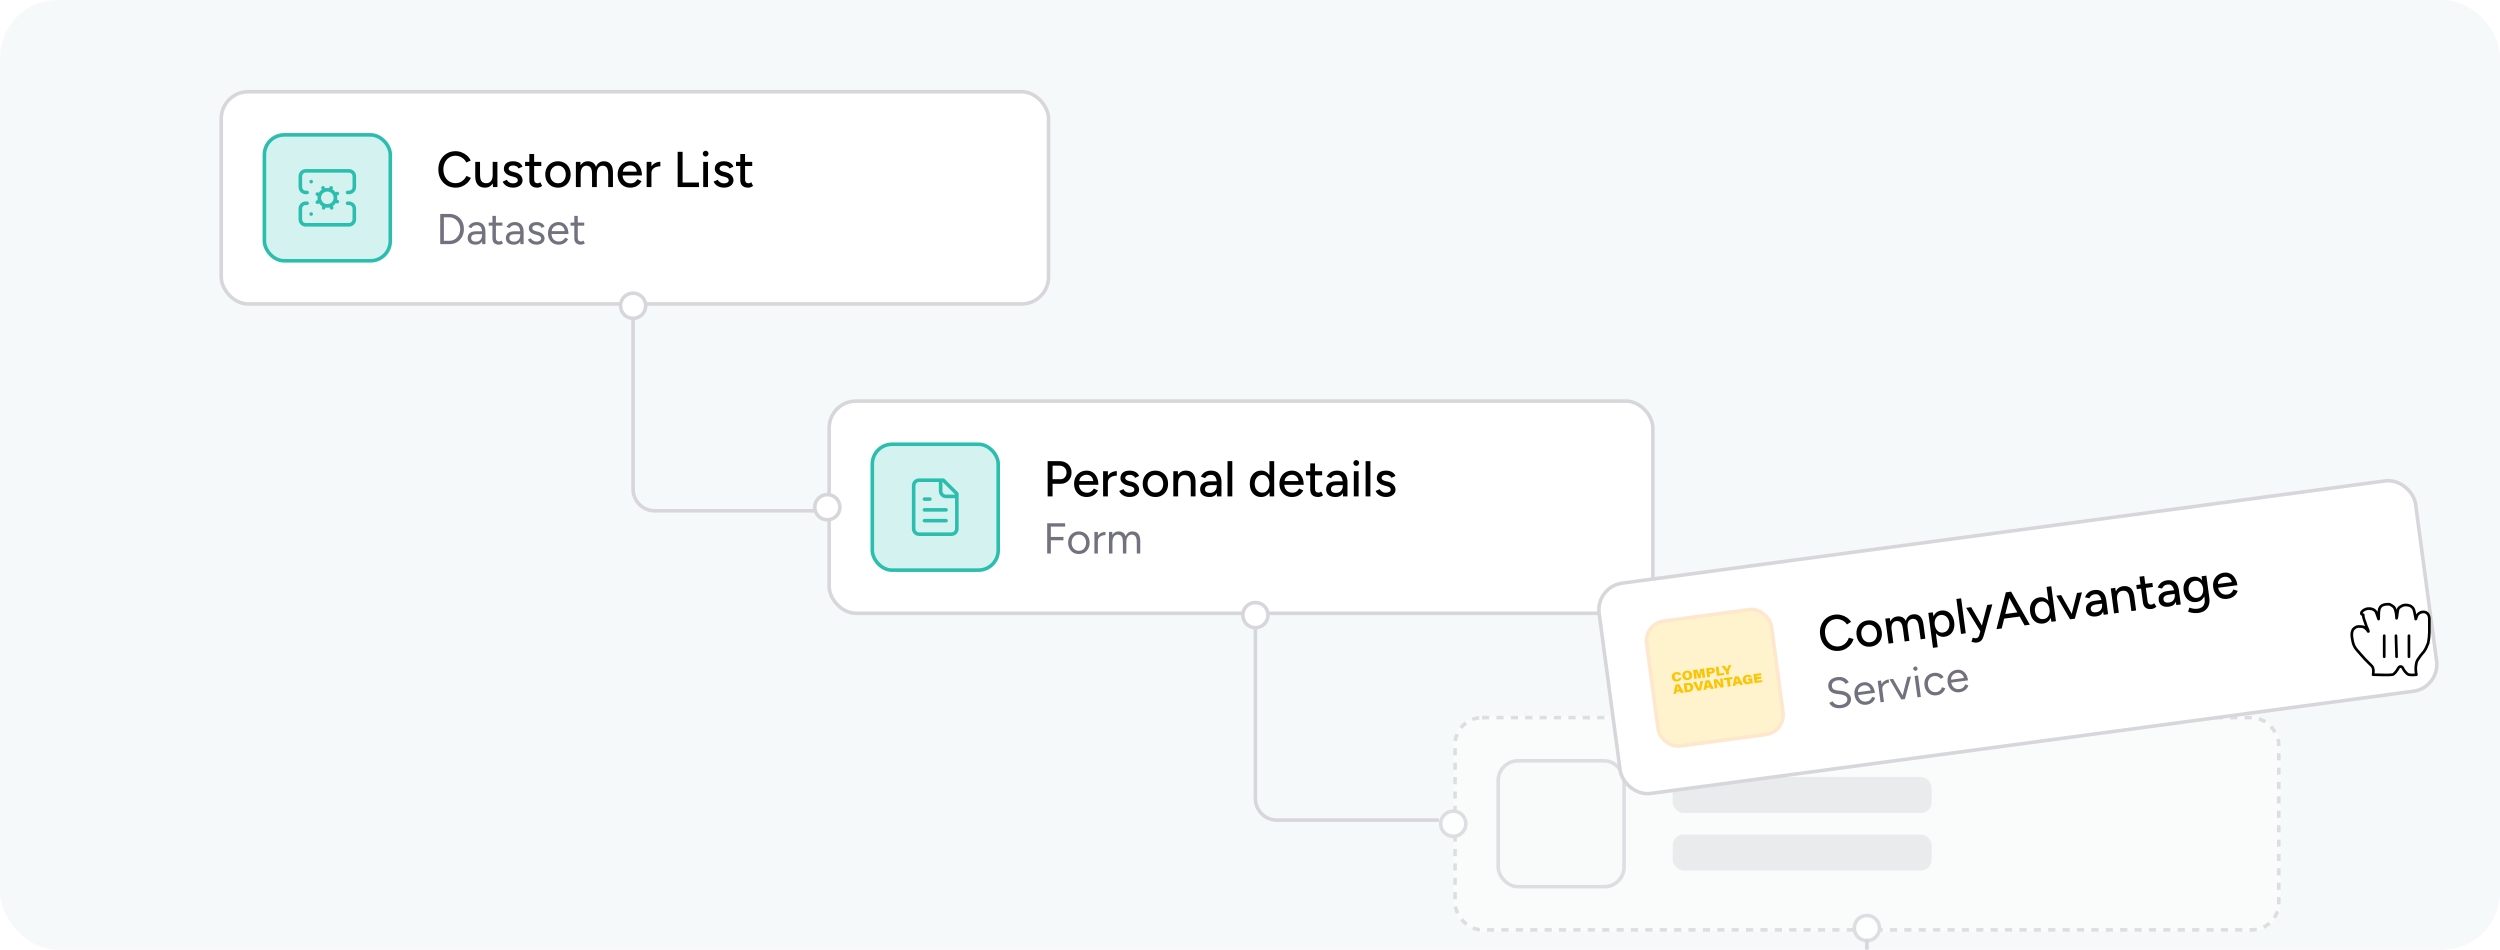 <svg width="695" height="264" viewBox="0 0 695 264" fill="none" xmlns="http://www.w3.org/2000/svg">
<g clip-path="url(#clip0_6588_2823)">
<rect width="695" height="264" rx="16" fill="#F6F9F9"/>
<rect x="61.5" y="25.5" width="229.996" height="59" rx="7.5" fill="white" stroke="#D7D7DB"/>
<path d="M126.678 52.168C125.744 52.168 124.914 51.953 124.186 51.524C123.458 51.085 122.888 50.488 122.478 49.732C122.067 48.967 121.862 48.089 121.862 47.1C121.862 46.111 122.067 45.238 122.478 44.482C122.888 43.717 123.453 43.119 124.172 42.69C124.89 42.251 125.716 42.032 126.65 42.032C127.256 42.032 127.835 42.144 128.386 42.368C128.936 42.583 129.426 42.886 129.856 43.278C130.294 43.661 130.63 44.109 130.864 44.622L129.632 45.182C129.454 44.799 129.212 44.468 128.904 44.188C128.596 43.908 128.246 43.689 127.854 43.53C127.471 43.371 127.07 43.292 126.65 43.292C125.996 43.292 125.413 43.455 124.9 43.782C124.386 44.109 123.985 44.557 123.696 45.126C123.406 45.695 123.262 46.353 123.262 47.1C123.262 47.847 123.406 48.509 123.696 49.088C123.994 49.667 124.4 50.119 124.914 50.446C125.436 50.763 126.029 50.922 126.692 50.922C127.121 50.922 127.527 50.838 127.91 50.67C128.292 50.493 128.633 50.255 128.932 49.956C129.24 49.648 129.487 49.298 129.674 48.906L130.906 49.452C130.672 49.984 130.341 50.455 129.912 50.866C129.482 51.277 128.988 51.599 128.428 51.832C127.877 52.056 127.294 52.168 126.678 52.168ZM137.047 52L136.963 50.712V45H138.279V52H137.047ZM132.119 48.584V45H133.449V48.584H132.119ZM133.449 48.584C133.449 49.209 133.519 49.69 133.659 50.026C133.809 50.362 134.014 50.595 134.275 50.726C134.537 50.857 134.831 50.927 135.157 50.936C135.727 50.936 136.17 50.735 136.487 50.334C136.805 49.933 136.963 49.368 136.963 48.64H137.537C137.537 49.377 137.425 50.012 137.201 50.544C136.987 51.067 136.679 51.468 136.277 51.748C135.876 52.028 135.386 52.168 134.807 52.168C134.266 52.168 133.79 52.056 133.379 51.832C132.978 51.608 132.665 51.258 132.441 50.782C132.227 50.306 132.119 49.69 132.119 48.934V48.584H133.449ZM142.641 52.168C142.146 52.168 141.703 52.093 141.311 51.944C140.928 51.795 140.602 51.594 140.331 51.342C140.07 51.09 139.874 50.805 139.743 50.488L140.891 49.984C141.04 50.273 141.264 50.511 141.563 50.698C141.862 50.885 142.193 50.978 142.557 50.978C142.958 50.978 143.29 50.903 143.551 50.754C143.812 50.605 143.943 50.395 143.943 50.124C143.943 49.863 143.845 49.657 143.649 49.508C143.453 49.359 143.168 49.237 142.795 49.144L142.137 48.976C141.484 48.799 140.975 48.533 140.611 48.178C140.256 47.823 140.079 47.422 140.079 46.974C140.079 46.293 140.298 45.765 140.737 45.392C141.176 45.019 141.824 44.832 142.683 44.832C143.103 44.832 143.486 44.893 143.831 45.014C144.186 45.135 144.484 45.308 144.727 45.532C144.979 45.756 145.156 46.022 145.259 46.33L144.139 46.834C144.027 46.554 143.836 46.349 143.565 46.218C143.294 46.078 142.977 46.008 142.613 46.008C142.24 46.008 141.946 46.092 141.731 46.26C141.516 46.419 141.409 46.643 141.409 46.932C141.409 47.091 141.498 47.245 141.675 47.394C141.862 47.534 142.132 47.651 142.487 47.744L143.243 47.926C143.7 48.038 144.078 48.211 144.377 48.444C144.676 48.668 144.9 48.925 145.049 49.214C145.198 49.494 145.273 49.788 145.273 50.096C145.273 50.516 145.156 50.885 144.923 51.202C144.699 51.51 144.386 51.748 143.985 51.916C143.593 52.084 143.145 52.168 142.641 52.168ZM149.358 52.168C148.658 52.168 148.117 51.991 147.734 51.636C147.352 51.272 147.16 50.754 147.16 50.082V42.816H148.49V49.886C148.49 50.231 148.574 50.497 148.742 50.684C148.92 50.861 149.172 50.95 149.498 50.95C149.592 50.95 149.694 50.931 149.806 50.894C149.918 50.857 150.054 50.782 150.212 50.67L150.716 51.706C150.474 51.865 150.24 51.981 150.016 52.056C149.802 52.131 149.582 52.168 149.358 52.168ZM145.97 46.148V45H150.478V46.148H145.97ZM155.139 52.168C154.439 52.168 153.823 52.014 153.291 51.706C152.759 51.389 152.339 50.955 152.031 50.404C151.732 49.853 151.583 49.219 151.583 48.5C151.583 47.781 151.732 47.147 152.031 46.596C152.329 46.045 152.745 45.616 153.277 45.308C153.809 44.991 154.42 44.832 155.111 44.832C155.801 44.832 156.413 44.991 156.945 45.308C157.477 45.616 157.892 46.045 158.191 46.596C158.489 47.147 158.639 47.781 158.639 48.5C158.639 49.219 158.489 49.853 158.191 50.404C157.892 50.955 157.477 51.389 156.945 51.706C156.422 52.014 155.82 52.168 155.139 52.168ZM155.139 50.95C155.559 50.95 155.932 50.847 156.259 50.642C156.585 50.427 156.837 50.138 157.015 49.774C157.201 49.41 157.295 48.985 157.295 48.5C157.295 48.015 157.201 47.59 157.015 47.226C156.837 46.862 156.581 46.577 156.245 46.372C155.909 46.157 155.531 46.05 155.111 46.05C154.681 46.05 154.303 46.157 153.977 46.372C153.65 46.577 153.393 46.862 153.207 47.226C153.02 47.59 152.927 48.015 152.927 48.5C152.927 48.985 153.02 49.41 153.207 49.774C153.393 50.138 153.655 50.427 153.991 50.642C154.327 50.847 154.709 50.95 155.139 50.95ZM160.096 52V45H161.342L161.398 45.966C161.622 45.593 161.902 45.313 162.238 45.126C162.574 44.93 162.961 44.832 163.4 44.832C163.96 44.832 164.436 44.963 164.828 45.224C165.22 45.476 165.505 45.863 165.682 46.386C165.887 45.882 166.177 45.499 166.55 45.238C166.923 44.967 167.367 44.832 167.88 44.832C168.673 44.832 169.294 45.093 169.742 45.616C170.19 46.129 170.409 46.923 170.4 47.996V52H169.084V48.416C169.084 47.781 169.014 47.301 168.874 46.974C168.743 46.638 168.566 46.405 168.342 46.274C168.118 46.143 167.857 46.073 167.558 46.064C167.035 46.064 166.629 46.265 166.34 46.666C166.06 47.067 165.92 47.632 165.92 48.36V52H164.59V48.416C164.59 47.781 164.525 47.301 164.394 46.974C164.263 46.638 164.081 46.405 163.848 46.274C163.624 46.143 163.363 46.073 163.064 46.064C162.541 46.064 162.135 46.265 161.846 46.666C161.566 47.067 161.426 47.632 161.426 48.36V52H160.096ZM175.194 52.168C174.512 52.168 173.91 52.014 173.388 51.706C172.865 51.389 172.454 50.955 172.156 50.404C171.857 49.853 171.708 49.219 171.708 48.5C171.708 47.781 171.857 47.147 172.156 46.596C172.454 46.045 172.865 45.616 173.388 45.308C173.92 44.991 174.526 44.832 175.208 44.832C175.852 44.832 176.416 44.995 176.902 45.322C177.387 45.639 177.765 46.097 178.036 46.694C178.316 47.282 178.456 47.977 178.456 48.78H172.8L173.052 48.57C173.052 49.065 173.15 49.494 173.346 49.858C173.542 50.222 173.808 50.502 174.144 50.698C174.48 50.885 174.862 50.978 175.292 50.978C175.758 50.978 176.146 50.871 176.454 50.656C176.771 50.432 177.018 50.152 177.196 49.816L178.344 50.348C178.157 50.712 177.914 51.034 177.616 51.314C177.317 51.585 176.962 51.795 176.552 51.944C176.15 52.093 175.698 52.168 175.194 52.168ZM173.136 47.94L172.87 47.73H177.294L177.042 47.94C177.042 47.529 176.958 47.179 176.79 46.89C176.622 46.591 176.398 46.367 176.118 46.218C175.838 46.059 175.525 45.98 175.18 45.98C174.844 45.98 174.517 46.059 174.2 46.218C173.892 46.367 173.635 46.587 173.43 46.876C173.234 47.165 173.136 47.52 173.136 47.94ZM180.582 48.234C180.582 47.478 180.726 46.862 181.016 46.386C181.305 45.91 181.678 45.555 182.136 45.322C182.593 45.089 183.074 44.972 183.578 44.972V46.232C183.158 46.232 182.756 46.297 182.374 46.428C182 46.549 181.692 46.755 181.45 47.044C181.216 47.324 181.1 47.707 181.1 48.192L180.582 48.234ZM179.77 52V45H181.1V52H179.77ZM188.391 52V42.2H189.763V50.74H194.313V52H188.391ZM195.494 52V45H196.824V52H195.494ZM196.166 43.516C195.952 43.516 195.765 43.437 195.606 43.278C195.448 43.11 195.368 42.919 195.368 42.704C195.368 42.48 195.448 42.293 195.606 42.144C195.765 41.985 195.952 41.906 196.166 41.906C196.39 41.906 196.577 41.985 196.726 42.144C196.885 42.293 196.964 42.48 196.964 42.704C196.964 42.919 196.885 43.11 196.726 43.278C196.577 43.437 196.39 43.516 196.166 43.516ZM201.28 52.168C200.785 52.168 200.342 52.093 199.95 51.944C199.567 51.795 199.24 51.594 198.97 51.342C198.708 51.09 198.512 50.805 198.382 50.488L199.53 49.984C199.679 50.273 199.903 50.511 200.202 50.698C200.5 50.885 200.832 50.978 201.196 50.978C201.597 50.978 201.928 50.903 202.19 50.754C202.451 50.605 202.582 50.395 202.582 50.124C202.582 49.863 202.484 49.657 202.288 49.508C202.092 49.359 201.807 49.237 201.434 49.144L200.776 48.976C200.122 48.799 199.614 48.533 199.25 48.178C198.895 47.823 198.718 47.422 198.718 46.974C198.718 46.293 198.937 45.765 199.376 45.392C199.814 45.019 200.463 44.832 201.322 44.832C201.742 44.832 202.124 44.893 202.47 45.014C202.824 45.135 203.123 45.308 203.366 45.532C203.618 45.756 203.795 46.022 203.898 46.33L202.778 46.834C202.666 46.554 202.474 46.349 202.204 46.218C201.933 46.078 201.616 46.008 201.252 46.008C200.878 46.008 200.584 46.092 200.37 46.26C200.155 46.419 200.048 46.643 200.048 46.932C200.048 47.091 200.136 47.245 200.314 47.394C200.5 47.534 200.771 47.651 201.126 47.744L201.882 47.926C202.339 48.038 202.717 48.211 203.016 48.444C203.314 48.668 203.538 48.925 203.688 49.214C203.837 49.494 203.912 49.788 203.912 50.096C203.912 50.516 203.795 50.885 203.562 51.202C203.338 51.51 203.025 51.748 202.624 51.916C202.232 52.084 201.784 52.168 201.28 52.168ZM207.997 52.168C207.297 52.168 206.756 51.991 206.373 51.636C205.99 51.272 205.799 50.754 205.799 50.082V42.816H207.129V49.886C207.129 50.231 207.213 50.497 207.381 50.684C207.558 50.861 207.81 50.95 208.137 50.95C208.23 50.95 208.333 50.931 208.445 50.894C208.557 50.857 208.692 50.782 208.851 50.67L209.355 51.706C209.112 51.865 208.879 51.981 208.655 52.056C208.44 52.131 208.221 52.168 207.997 52.168ZM204.609 46.148V45H209.117V46.148H204.609Z" fill="black"/>
<path d="M122.376 67.875V59.475H124.932C125.724 59.475 126.42 59.655 127.02 60.015C127.628 60.367 128.104 60.859 128.448 61.491C128.792 62.123 128.964 62.851 128.964 63.675C128.964 64.491 128.792 65.215 128.448 65.847C128.104 66.479 127.628 66.975 127.02 67.335C126.42 67.695 125.724 67.875 124.932 67.875H122.376ZM123.396 66.939H124.932C125.356 66.939 125.748 66.859 126.108 66.699C126.468 66.531 126.784 66.295 127.056 65.991C127.336 65.687 127.552 65.339 127.704 64.947C127.864 64.547 127.944 64.123 127.944 63.675C127.944 63.227 127.864 62.807 127.704 62.415C127.552 62.015 127.336 61.663 127.056 61.359C126.784 61.055 126.468 60.823 126.108 60.663C125.748 60.495 125.356 60.411 124.932 60.411H123.396V66.939ZM134.057 67.875L134.009 66.891V64.707C134.009 64.235 133.957 63.847 133.853 63.543C133.749 63.231 133.585 62.995 133.361 62.835C133.137 62.675 132.845 62.595 132.485 62.595C132.157 62.595 131.873 62.663 131.633 62.799C131.401 62.927 131.209 63.135 131.057 63.423L130.193 63.087C130.345 62.807 130.529 62.567 130.745 62.367C130.961 62.159 131.213 62.003 131.501 61.899C131.789 61.787 132.117 61.731 132.485 61.731C133.045 61.731 133.505 61.843 133.865 62.067C134.233 62.283 134.509 62.607 134.693 63.039C134.877 63.463 134.965 63.991 134.957 64.623L134.945 67.875H134.057ZM132.257 68.019C131.553 68.019 131.001 67.859 130.601 67.539C130.209 67.211 130.013 66.759 130.013 66.183C130.013 65.575 130.213 65.111 130.613 64.791C131.021 64.463 131.589 64.299 132.317 64.299H134.033V65.103H132.533C131.973 65.103 131.573 65.195 131.333 65.379C131.101 65.563 130.985 65.827 130.985 66.171C130.985 66.483 131.101 66.731 131.333 66.915C131.565 67.091 131.889 67.179 132.305 67.179C132.649 67.179 132.949 67.107 133.205 66.963C133.461 66.811 133.657 66.599 133.793 66.327C133.937 66.047 134.009 65.719 134.009 65.343H134.417C134.417 66.159 134.233 66.811 133.865 67.299C133.497 67.779 132.961 68.019 132.257 68.019ZM138.735 68.019C138.151 68.019 137.699 67.867 137.379 67.563C137.059 67.259 136.899 66.831 136.899 66.279V60.003H137.859V66.183C137.859 66.487 137.939 66.723 138.099 66.891C138.267 67.051 138.499 67.131 138.795 67.131C138.891 67.131 138.983 67.119 139.071 67.095C139.167 67.063 139.291 66.991 139.443 66.879L139.815 67.659C139.607 67.795 139.419 67.887 139.251 67.935C139.083 67.991 138.911 68.019 138.735 68.019ZM135.855 62.727V61.875H139.659V62.727H135.855ZM144.675 67.875L144.627 66.891V64.707C144.627 64.235 144.575 63.847 144.471 63.543C144.367 63.231 144.203 62.995 143.979 62.835C143.755 62.675 143.463 62.595 143.103 62.595C142.775 62.595 142.491 62.663 142.251 62.799C142.019 62.927 141.827 63.135 141.675 63.423L140.811 63.087C140.963 62.807 141.147 62.567 141.363 62.367C141.579 62.159 141.831 62.003 142.119 61.899C142.407 61.787 142.735 61.731 143.103 61.731C143.663 61.731 144.123 61.843 144.483 62.067C144.851 62.283 145.127 62.607 145.311 63.039C145.495 63.463 145.583 63.991 145.575 64.623L145.563 67.875H144.675ZM142.875 68.019C142.171 68.019 141.619 67.859 141.219 67.539C140.827 67.211 140.631 66.759 140.631 66.183C140.631 65.575 140.831 65.111 141.231 64.791C141.639 64.463 142.207 64.299 142.935 64.299H144.651V65.103H143.151C142.591 65.103 142.191 65.195 141.951 65.379C141.719 65.563 141.603 65.827 141.603 66.171C141.603 66.483 141.719 66.731 141.951 66.915C142.183 67.091 142.507 67.179 142.923 67.179C143.267 67.179 143.567 67.107 143.823 66.963C144.079 66.811 144.275 66.599 144.411 66.327C144.555 66.047 144.627 65.719 144.627 65.343H145.035C145.035 66.159 144.851 66.811 144.483 67.299C144.115 67.779 143.579 68.019 142.875 68.019ZM149.196 68.019C148.756 68.019 148.372 67.955 148.044 67.827C147.716 67.691 147.44 67.515 147.216 67.299C147 67.083 146.844 66.847 146.748 66.591L147.588 66.243C147.724 66.515 147.928 66.735 148.2 66.903C148.472 67.071 148.772 67.155 149.1 67.155C149.476 67.155 149.792 67.083 150.048 66.939C150.304 66.787 150.432 66.575 150.432 66.303C150.432 66.055 150.336 65.855 150.144 65.703C149.96 65.551 149.684 65.427 149.316 65.331L148.74 65.175C148.196 65.031 147.772 64.815 147.468 64.527C147.164 64.231 147.012 63.899 147.012 63.531C147.012 62.963 147.196 62.523 147.564 62.211C147.94 61.891 148.496 61.731 149.232 61.731C149.584 61.731 149.904 61.783 150.192 61.887C150.48 61.991 150.728 62.139 150.936 62.331C151.144 62.515 151.296 62.735 151.392 62.991L150.552 63.363C150.448 63.091 150.276 62.895 150.036 62.775C149.796 62.655 149.504 62.595 149.16 62.595C148.792 62.595 148.504 62.675 148.296 62.835C148.088 62.987 147.984 63.203 147.984 63.483C147.984 63.643 148.068 63.795 148.236 63.939C148.412 64.075 148.668 64.187 149.004 64.275L149.604 64.431C149.996 64.527 150.324 64.671 150.588 64.863C150.852 65.047 151.052 65.259 151.188 65.499C151.324 65.739 151.392 65.995 151.392 66.267C151.392 66.627 151.296 66.939 151.104 67.203C150.912 67.467 150.652 67.671 150.324 67.815C149.996 67.951 149.62 68.019 149.196 68.019ZM155.314 68.019C154.73 68.019 154.214 67.887 153.766 67.623C153.318 67.351 152.966 66.979 152.71 66.507C152.462 66.035 152.338 65.491 152.338 64.875C152.338 64.259 152.462 63.715 152.71 63.243C152.966 62.771 153.314 62.403 153.754 62.139C154.202 61.867 154.714 61.731 155.29 61.731C155.85 61.731 156.334 61.871 156.742 62.151C157.15 62.423 157.466 62.807 157.69 63.303C157.914 63.799 158.026 64.383 158.026 65.055H153.07L153.31 64.851C153.31 65.331 153.394 65.743 153.562 66.087C153.738 66.431 153.982 66.695 154.294 66.879C154.606 67.055 154.962 67.143 155.362 67.143C155.786 67.143 156.142 67.043 156.43 66.843C156.726 66.643 156.954 66.379 157.114 66.051L157.942 66.471C157.79 66.783 157.586 67.055 157.33 67.287C157.082 67.519 156.786 67.699 156.442 67.827C156.106 67.955 155.73 68.019 155.314 68.019ZM153.37 64.443L153.118 64.251H157.258L157.006 64.455C157.006 64.071 156.93 63.739 156.778 63.459C156.626 63.179 156.422 62.963 156.166 62.811C155.91 62.659 155.614 62.583 155.278 62.583C154.95 62.583 154.638 62.659 154.342 62.811C154.054 62.963 153.818 63.179 153.634 63.459C153.458 63.731 153.37 64.059 153.37 64.443ZM161.492 68.019C160.908 68.019 160.456 67.867 160.136 67.563C159.816 67.259 159.656 66.831 159.656 66.279V60.003H160.616V66.183C160.616 66.487 160.696 66.723 160.856 66.891C161.024 67.051 161.256 67.131 161.552 67.131C161.648 67.131 161.74 67.119 161.828 67.095C161.924 67.063 162.048 66.991 162.2 66.879L162.572 67.659C162.364 67.795 162.176 67.887 162.008 67.935C161.84 67.991 161.668 68.019 161.492 68.019ZM158.612 62.727V61.875H162.416V62.727H158.612Z" fill="#72727E"/>
<rect x="73.5" y="37.5" width="35" height="35" rx="5.5" fill="#2BBEAF" fill-opacity="0.2" stroke="#2BBEAF"/>
<path d="M85.375 53.5H85C84.602 53.5 84.221 53.342 83.939 53.061C83.658 52.779 83.5 52.398 83.5 52V49C83.5 48.602 83.658 48.221 83.939 47.939C84.221 47.658 84.602 47.5 85 47.5H97C97.398 47.5 97.779 47.658 98.061 47.939C98.342 48.221 98.5 48.602 98.5 49V52C98.5 52.398 98.342 52.779 98.061 53.061C97.779 53.342 97.398 53.5 97 53.5H96.625M85.375 56.5H85C84.602 56.5 84.221 56.658 83.939 56.939C83.658 57.221 83.5 57.602 83.5 58V61C83.5 61.398 83.658 61.779 83.939 62.061C84.221 62.342 84.602 62.5 85 62.5H97C97.398 62.5 97.779 62.342 98.061 62.061C98.342 61.779 98.5 61.398 98.5 61V58C98.5 57.602 98.342 57.221 98.061 56.939C97.779 56.658 97.398 56.5 97 56.5H96.625M86.5 50.5H86.507M86.5 59.5H86.507M93.775 56.05L93.1 55.825M88.9 54.175L88.225 53.95M89.95 57.775L90.175 57.1M92.2 57.775L91.9 57.025M90.1 52.975L89.8 52.225M88.225 56.2L88.975 55.9M93.025 54.1L93.775 53.8M92.05 52.225L91.825 52.9M93.25 55C93.25 56.243 92.243 57.25 91 57.25C89.757 57.25 88.75 56.243 88.75 55C88.75 53.757 89.757 52.75 91 52.75C92.243 52.75 93.25 53.757 93.25 55Z" stroke="#2BBEAF" stroke-linecap="round" stroke-linejoin="round"/>
<rect x="230.5" y="111.5" width="229" height="59" rx="7.5" fill="white" stroke="#D7D7DB"/>
<path d="M291.246 138V128.2H294.55C295.203 128.2 295.777 128.335 296.272 128.606C296.776 128.867 297.168 129.236 297.448 129.712C297.737 130.179 297.882 130.725 297.882 131.35C297.882 131.957 297.751 132.498 297.49 132.974C297.229 133.45 296.865 133.823 296.398 134.094C295.941 134.365 295.413 134.5 294.816 134.5H292.618V138H291.246ZM292.618 133.226H294.802C295.297 133.226 295.703 133.053 296.02 132.708C296.337 132.353 296.496 131.901 296.496 131.35C296.496 130.781 296.309 130.323 295.936 129.978C295.572 129.633 295.105 129.46 294.536 129.46H292.618V133.226ZM302.084 138.168C301.403 138.168 300.801 138.014 300.278 137.706C299.756 137.389 299.345 136.955 299.046 136.404C298.748 135.853 298.598 135.219 298.598 134.5C298.598 133.781 298.748 133.147 299.046 132.596C299.345 132.045 299.756 131.616 300.278 131.308C300.81 130.991 301.417 130.832 302.098 130.832C302.742 130.832 303.307 130.995 303.792 131.322C304.278 131.639 304.656 132.097 304.926 132.694C305.206 133.282 305.346 133.977 305.346 134.78H299.69L299.942 134.57C299.942 135.065 300.04 135.494 300.236 135.858C300.432 136.222 300.698 136.502 301.034 136.698C301.37 136.885 301.753 136.978 302.182 136.978C302.649 136.978 303.036 136.871 303.344 136.656C303.662 136.432 303.909 136.152 304.086 135.816L305.234 136.348C305.048 136.712 304.805 137.034 304.506 137.314C304.208 137.585 303.853 137.795 303.442 137.944C303.041 138.093 302.588 138.168 302.084 138.168ZM300.026 133.94L299.76 133.73H304.184L303.932 133.94C303.932 133.529 303.848 133.179 303.68 132.89C303.512 132.591 303.288 132.367 303.008 132.218C302.728 132.059 302.416 131.98 302.07 131.98C301.734 131.98 301.408 132.059 301.09 132.218C300.782 132.367 300.526 132.587 300.32 132.876C300.124 133.165 300.026 133.52 300.026 133.94ZM307.472 134.234C307.472 133.478 307.617 132.862 307.906 132.386C308.196 131.91 308.569 131.555 309.026 131.322C309.484 131.089 309.964 130.972 310.468 130.972V132.232C310.048 132.232 309.647 132.297 309.264 132.428C308.891 132.549 308.583 132.755 308.34 133.044C308.107 133.324 307.99 133.707 307.99 134.192L307.472 134.234ZM306.66 138V131H307.99V138H306.66ZM314.047 138.168C313.553 138.168 313.109 138.093 312.717 137.944C312.335 137.795 312.008 137.594 311.737 137.342C311.476 137.09 311.28 136.805 311.149 136.488L312.297 135.984C312.447 136.273 312.671 136.511 312.969 136.698C313.268 136.885 313.599 136.978 313.963 136.978C314.365 136.978 314.696 136.903 314.957 136.754C315.219 136.605 315.349 136.395 315.349 136.124C315.349 135.863 315.251 135.657 315.055 135.508C314.859 135.359 314.575 135.237 314.201 135.144L313.543 134.976C312.89 134.799 312.381 134.533 312.017 134.178C311.663 133.823 311.485 133.422 311.485 132.974C311.485 132.293 311.705 131.765 312.143 131.392C312.582 131.019 313.231 130.832 314.089 130.832C314.509 130.832 314.892 130.893 315.237 131.014C315.592 131.135 315.891 131.308 316.133 131.532C316.385 131.756 316.563 132.022 316.665 132.33L315.545 132.834C315.433 132.554 315.242 132.349 314.971 132.218C314.701 132.078 314.383 132.008 314.019 132.008C313.646 132.008 313.352 132.092 313.137 132.26C312.923 132.419 312.815 132.643 312.815 132.932C312.815 133.091 312.904 133.245 313.081 133.394C313.268 133.534 313.539 133.651 313.893 133.744L314.649 133.926C315.107 134.038 315.485 134.211 315.783 134.444C316.082 134.668 316.306 134.925 316.455 135.214C316.605 135.494 316.679 135.788 316.679 136.096C316.679 136.516 316.563 136.885 316.329 137.202C316.105 137.51 315.793 137.748 315.391 137.916C314.999 138.084 314.551 138.168 314.047 138.168ZM321.227 138.168C320.527 138.168 319.911 138.014 319.379 137.706C318.847 137.389 318.427 136.955 318.119 136.404C317.82 135.853 317.671 135.219 317.671 134.5C317.671 133.781 317.82 133.147 318.119 132.596C318.417 132.045 318.833 131.616 319.365 131.308C319.897 130.991 320.508 130.832 321.199 130.832C321.889 130.832 322.501 130.991 323.033 131.308C323.565 131.616 323.98 132.045 324.279 132.596C324.577 133.147 324.727 133.781 324.727 134.5C324.727 135.219 324.577 135.853 324.279 136.404C323.98 136.955 323.565 137.389 323.033 137.706C322.51 138.014 321.908 138.168 321.227 138.168ZM321.227 136.95C321.647 136.95 322.02 136.847 322.347 136.642C322.673 136.427 322.925 136.138 323.103 135.774C323.289 135.41 323.383 134.985 323.383 134.5C323.383 134.015 323.289 133.59 323.103 133.226C322.925 132.862 322.669 132.577 322.333 132.372C321.997 132.157 321.619 132.05 321.199 132.05C320.769 132.05 320.391 132.157 320.065 132.372C319.738 132.577 319.481 132.862 319.295 133.226C319.108 133.59 319.015 134.015 319.015 134.5C319.015 134.985 319.108 135.41 319.295 135.774C319.481 136.138 319.743 136.427 320.079 136.642C320.415 136.847 320.797 136.95 321.227 136.95ZM326.184 138V131H327.43L327.514 132.288V138H326.184ZM331.028 138V134.416H332.358V138H331.028ZM331.028 134.416C331.028 133.781 330.953 133.301 330.804 132.974C330.664 132.638 330.463 132.405 330.202 132.274C329.95 132.143 329.656 132.073 329.32 132.064C328.75 132.064 328.307 132.265 327.99 132.666C327.672 133.067 327.514 133.632 327.514 134.36H326.94C326.94 133.623 327.047 132.993 327.262 132.47C327.486 131.938 327.798 131.532 328.2 131.252C328.61 130.972 329.096 130.832 329.656 130.832C330.206 130.832 330.682 130.944 331.084 131.168C331.494 131.392 331.807 131.742 332.022 132.218C332.246 132.685 332.358 133.301 332.358 134.066V134.416H331.028ZM338.329 138L338.273 136.782V134.346C338.273 133.833 338.213 133.403 338.091 133.058C337.979 132.713 337.802 132.451 337.559 132.274C337.326 132.097 337.013 132.008 336.621 132.008C336.257 132.008 335.94 132.083 335.669 132.232C335.408 132.381 335.189 132.615 335.011 132.932L333.835 132.484C334.003 132.167 334.213 131.887 334.465 131.644C334.717 131.392 335.021 131.196 335.375 131.056C335.73 130.907 336.145 130.832 336.621 130.832C337.284 130.832 337.835 130.963 338.273 131.224C338.712 131.485 339.039 131.863 339.253 132.358C339.477 132.853 339.585 133.464 339.575 134.192L339.561 138H338.329ZM336.271 138.168C335.441 138.168 334.792 137.981 334.325 137.608C333.868 137.225 333.639 136.698 333.639 136.026C333.639 135.307 333.877 134.761 334.353 134.388C334.839 134.005 335.511 133.814 336.369 133.814H338.315V134.864H336.733C336.089 134.864 335.637 134.967 335.375 135.172C335.114 135.368 334.983 135.643 334.983 135.998C334.983 136.325 335.105 136.581 335.347 136.768C335.599 136.945 335.945 137.034 336.383 137.034C336.766 137.034 337.097 136.955 337.377 136.796C337.657 136.628 337.877 136.395 338.035 136.096C338.194 135.797 338.273 135.457 338.273 135.074H338.735C338.735 136.026 338.53 136.782 338.119 137.342C337.718 137.893 337.102 138.168 336.271 138.168ZM341.25 138V128.2H342.58V138H341.25ZM352.964 138L352.908 136.698V128.2H354.224V138H352.964ZM350.612 138.168C349.977 138.168 349.422 138.014 348.946 137.706C348.479 137.398 348.111 136.969 347.84 136.418C347.579 135.867 347.448 135.228 347.448 134.5C347.448 133.763 347.579 133.123 347.84 132.582C348.111 132.031 348.479 131.602 348.946 131.294C349.422 130.986 349.977 130.832 350.612 130.832C351.2 130.832 351.709 130.986 352.138 131.294C352.577 131.602 352.913 132.031 353.146 132.582C353.379 133.123 353.496 133.763 353.496 134.5C353.496 135.228 353.379 135.867 353.146 136.418C352.913 136.969 352.577 137.398 352.138 137.706C351.709 138.014 351.2 138.168 350.612 138.168ZM350.92 136.964C351.312 136.964 351.657 136.861 351.956 136.656C352.255 136.441 352.488 136.152 352.656 135.788C352.824 135.415 352.908 134.985 352.908 134.5C352.908 134.015 352.824 133.59 352.656 133.226C352.488 132.853 352.255 132.563 351.956 132.358C351.657 132.143 351.307 132.036 350.906 132.036C350.495 132.036 350.131 132.143 349.814 132.358C349.497 132.563 349.249 132.853 349.072 133.226C348.895 133.59 348.806 134.015 348.806 134.5C348.806 134.985 348.895 135.415 349.072 135.788C349.259 136.152 349.511 136.441 349.828 136.656C350.145 136.861 350.509 136.964 350.92 136.964ZM359.164 138.168C358.483 138.168 357.881 138.014 357.358 137.706C356.836 137.389 356.425 136.955 356.126 136.404C355.828 135.853 355.678 135.219 355.678 134.5C355.678 133.781 355.828 133.147 356.126 132.596C356.425 132.045 356.836 131.616 357.358 131.308C357.89 130.991 358.497 130.832 359.178 130.832C359.822 130.832 360.387 130.995 360.872 131.322C361.358 131.639 361.736 132.097 362.006 132.694C362.286 133.282 362.426 133.977 362.426 134.78H356.77L357.022 134.57C357.022 135.065 357.12 135.494 357.316 135.858C357.512 136.222 357.778 136.502 358.114 136.698C358.45 136.885 358.833 136.978 359.262 136.978C359.729 136.978 360.116 136.871 360.424 136.656C360.742 136.432 360.989 136.152 361.166 135.816L362.314 136.348C362.128 136.712 361.885 137.034 361.586 137.314C361.288 137.585 360.933 137.795 360.522 137.944C360.121 138.093 359.668 138.168 359.164 138.168ZM357.106 133.94L356.84 133.73H361.264L361.012 133.94C361.012 133.529 360.928 133.179 360.76 132.89C360.592 132.591 360.368 132.367 360.088 132.218C359.808 132.059 359.496 131.98 359.15 131.98C358.814 131.98 358.488 132.059 358.17 132.218C357.862 132.367 357.606 132.587 357.4 132.876C357.204 133.165 357.106 133.52 357.106 133.94ZM366.442 138.168C365.742 138.168 365.201 137.991 364.818 137.636C364.436 137.272 364.244 136.754 364.244 136.082V128.816H365.574V135.886C365.574 136.231 365.658 136.497 365.826 136.684C366.004 136.861 366.256 136.95 366.582 136.95C366.676 136.95 366.778 136.931 366.89 136.894C367.002 136.857 367.138 136.782 367.296 136.67L367.8 137.706C367.558 137.865 367.324 137.981 367.1 138.056C366.886 138.131 366.666 138.168 366.442 138.168ZM363.054 132.148V131H367.562V132.148H363.054ZM373.357 138L373.301 136.782V134.346C373.301 133.833 373.24 133.403 373.119 133.058C373.007 132.713 372.829 132.451 372.587 132.274C372.353 132.097 372.041 132.008 371.649 132.008C371.285 132.008 370.967 132.083 370.697 132.232C370.435 132.381 370.216 132.615 370.039 132.932L368.863 132.484C369.031 132.167 369.241 131.887 369.493 131.644C369.745 131.392 370.048 131.196 370.403 131.056C370.757 130.907 371.173 130.832 371.649 130.832C372.311 130.832 372.862 130.963 373.301 131.224C373.739 131.485 374.066 131.863 374.281 132.358C374.505 132.853 374.612 133.464 374.603 134.192L374.589 138H373.357ZM371.299 138.168C370.468 138.168 369.819 137.981 369.353 137.608C368.895 137.225 368.667 136.698 368.667 136.026C368.667 135.307 368.905 134.761 369.381 134.388C369.866 134.005 370.538 133.814 371.397 133.814H373.343V134.864H371.761C371.117 134.864 370.664 134.967 370.403 135.172C370.141 135.368 370.011 135.643 370.011 135.998C370.011 136.325 370.132 136.581 370.375 136.768C370.627 136.945 370.972 137.034 371.411 137.034C371.793 137.034 372.125 136.955 372.405 136.796C372.685 136.628 372.904 136.395 373.063 136.096C373.221 135.797 373.301 135.457 373.301 135.074H373.763C373.763 136.026 373.557 136.782 373.147 137.342C372.745 137.893 372.129 138.168 371.299 138.168ZM376.362 138V131H377.692V138H376.362ZM377.034 129.516C376.819 129.516 376.632 129.437 376.474 129.278C376.315 129.11 376.236 128.919 376.236 128.704C376.236 128.48 376.315 128.293 376.474 128.144C376.632 127.985 376.819 127.906 377.034 127.906C377.258 127.906 377.444 127.985 377.594 128.144C377.752 128.293 377.832 128.48 377.832 128.704C377.832 128.919 377.752 129.11 377.594 129.278C377.444 129.437 377.258 129.516 377.034 129.516ZM379.641 138V128.2H380.971V138H379.641ZM385.319 138.168C384.824 138.168 384.381 138.093 383.989 137.944C383.606 137.795 383.279 137.594 383.009 137.342C382.747 137.09 382.551 136.805 382.421 136.488L383.569 135.984C383.718 136.273 383.942 136.511 384.241 136.698C384.539 136.885 384.871 136.978 385.235 136.978C385.636 136.978 385.967 136.903 386.229 136.754C386.49 136.605 386.621 136.395 386.621 136.124C386.621 135.863 386.523 135.657 386.327 135.508C386.131 135.359 385.846 135.237 385.473 135.144L384.815 134.976C384.161 134.799 383.653 134.533 383.289 134.178C382.934 133.823 382.757 133.422 382.757 132.974C382.757 132.293 382.976 131.765 383.415 131.392C383.853 131.019 384.502 130.832 385.361 130.832C385.781 130.832 386.163 130.893 386.509 131.014C386.863 131.135 387.162 131.308 387.405 131.532C387.657 131.756 387.834 132.022 387.937 132.33L386.817 132.834C386.705 132.554 386.513 132.349 386.243 132.218C385.972 132.078 385.655 132.008 385.291 132.008C384.917 132.008 384.623 132.092 384.409 132.26C384.194 132.419 384.087 132.643 384.087 132.932C384.087 133.091 384.175 133.245 384.353 133.394C384.539 133.534 384.81 133.651 385.165 133.744L385.921 133.926C386.378 134.038 386.756 134.211 387.055 134.444C387.353 134.668 387.577 134.925 387.727 135.214C387.876 135.494 387.951 135.788 387.951 136.096C387.951 136.516 387.834 136.885 387.601 137.202C387.377 137.51 387.064 137.748 386.663 137.916C386.271 138.084 385.823 138.168 385.319 138.168Z" fill="black"/>
<path d="M291.116 153.875V145.475H296.108V146.399H292.136V149.267H295.64V150.191H292.136V153.875H291.116ZM299.937 154.019C299.353 154.019 298.833 153.887 298.377 153.623C297.929 153.351 297.577 152.979 297.321 152.507C297.065 152.035 296.937 151.491 296.937 150.875C296.937 150.259 297.061 149.715 297.309 149.243C297.565 148.771 297.917 148.403 298.365 148.139C298.821 147.867 299.337 147.731 299.913 147.731C300.505 147.731 301.025 147.867 301.473 148.139C301.929 148.403 302.281 148.771 302.529 149.243C302.785 149.715 302.913 150.259 302.913 150.875C302.913 151.491 302.785 152.035 302.529 152.507C302.281 152.979 301.933 153.351 301.485 153.623C301.037 153.887 300.521 154.019 299.937 154.019ZM299.937 153.131C300.337 153.131 300.685 153.035 300.981 152.843C301.277 152.651 301.509 152.387 301.677 152.051C301.853 151.715 301.941 151.323 301.941 150.875C301.941 150.427 301.853 150.035 301.677 149.699C301.509 149.363 301.273 149.099 300.969 148.907C300.665 148.715 300.313 148.619 299.913 148.619C299.521 148.619 299.173 148.715 298.869 148.907C298.573 149.099 298.337 149.363 298.161 149.699C297.993 150.035 297.909 150.427 297.909 150.875C297.909 151.315 297.993 151.707 298.161 152.051C298.337 152.387 298.577 152.651 298.881 152.843C299.193 153.035 299.545 153.131 299.937 153.131ZM304.774 150.623C304.774 149.975 304.898 149.451 305.146 149.051C305.394 148.643 305.71 148.343 306.094 148.151C306.486 147.951 306.898 147.851 307.33 147.851V148.751C306.978 148.751 306.638 148.811 306.31 148.931C305.99 149.043 305.726 149.231 305.518 149.495C305.31 149.759 305.206 150.119 305.206 150.575L304.774 150.623ZM304.246 153.875V147.875H305.206V153.875H304.246ZM308.301 153.875V147.875H309.201L309.249 148.715C309.433 148.395 309.669 148.151 309.957 147.983C310.245 147.815 310.581 147.731 310.965 147.731C311.445 147.731 311.853 147.843 312.189 148.067C312.533 148.291 312.781 148.631 312.933 149.087C313.101 148.647 313.345 148.311 313.665 148.079C313.993 147.847 314.381 147.731 314.829 147.731C315.501 147.731 316.029 147.955 316.413 148.403C316.805 148.851 316.997 149.531 316.989 150.443V153.875H316.029V150.803C316.029 150.211 315.965 149.759 315.837 149.447C315.717 149.135 315.553 148.923 315.345 148.811C315.137 148.691 314.897 148.631 314.625 148.631C314.153 148.631 313.785 148.819 313.521 149.195C313.257 149.563 313.125 150.087 313.125 150.767V153.875H312.165V150.803C312.165 150.211 312.101 149.759 311.973 149.447C311.853 149.135 311.685 148.923 311.469 148.811C311.261 148.691 311.021 148.631 310.749 148.631C310.285 148.631 309.921 148.819 309.657 149.195C309.393 149.563 309.261 150.087 309.261 150.767V153.875H308.301Z" fill="#72727E"/>
<rect x="242.5" y="123.5" width="35" height="35" rx="5.5" fill="#2BBEAF" fill-opacity="0.2" stroke="#2BBEAF"/>
<path d="M261.5 133.5V136.5C261.5 136.898 261.658 137.279 261.939 137.561C262.221 137.842 262.602 138 263 138H266M258.5 138.75H257M263 141.75H257M263 144.75H257M262.25 133.5H255.5C255.102 133.5 254.721 133.658 254.439 133.939C254.158 134.221 254 134.602 254 135V147C254 147.398 254.158 147.779 254.439 148.061C254.721 148.342 255.102 148.5 255.5 148.5H264.5C264.898 148.5 265.279 148.342 265.561 148.061C265.842 147.779 266 147.398 266 147V137.25L262.25 133.5Z" stroke="#2BBEAF" stroke-linecap="round" stroke-linejoin="round"/>
<circle cx="230" cy="141" r="3.5" fill="white" stroke="#D7D7DB"/>
<g opacity="0.8">
<g filter="url(#filter0_i_6588_2823)">
<rect x="404" y="199" width="230" height="60" rx="8" fill="white" fill-opacity="0.55"/>
</g>
<rect x="404.5" y="199.5" width="229" height="59" rx="7.5" stroke="#D7D7DB" stroke-dasharray="2 2"/>
<rect x="465" y="216" width="72" height="10" rx="3" fill="#E7E7E9"/>
<rect x="465" y="232" width="72" height="10" rx="3" fill="#E7E7E9"/>
<rect x="416.5" y="211.5" width="35" height="35" rx="5.5" fill="#FAFAFA" stroke="#D7D7DB"/>
<circle cx="519" cy="258" r="3.5" fill="white" stroke="#D7D7DB"/>
<circle cx="404" cy="229" r="3.5" fill="white" stroke="#D7D7DB"/>
</g>
<path d="M176 85L176 136C176 139.314 178.686 142 182 142L227 142" stroke="#D7D7DB"/>
<circle cx="176" cy="85" r="3.5" fill="white" stroke="#D7D7DB"/>
<path d="M349 171L349 222C349 225.314 351.686 228 355 228L400 228" stroke="#D7D7DB"/>
<path d="M519 261L519 312C519 315.314 521.686 318 525 318L570 318" stroke="#D7D7DB"/>
<circle cx="349" cy="171" r="3.5" fill="white" stroke="#D7D7DB"/>
<g filter="url(#filter1_d_6588_2823)">
<rect x="434.562" y="152.104" width="229" height="59" rx="7.5" transform="rotate(-7.631 434.562 152.104)" fill="white" stroke="#D7D7DB"/>
<path d="M502.447 169.915C501.522 170.039 500.67 169.937 499.891 169.608C499.112 169.27 498.468 168.753 497.96 168.059C497.452 167.355 497.132 166.512 497 165.532C496.869 164.551 496.957 163.659 497.263 162.855C497.569 162.042 498.049 161.375 498.704 160.854C499.358 160.324 500.148 159.997 501.073 159.873C501.674 159.792 502.263 159.826 502.838 159.975C503.413 160.115 503.938 160.351 504.416 160.682C504.902 161.003 505.294 161.403 505.594 161.88L504.447 162.599C504.22 162.243 503.936 161.947 503.593 161.71C503.251 161.474 502.875 161.303 502.465 161.198C502.065 161.091 501.657 161.066 501.24 161.122C500.593 161.208 500.036 161.448 499.571 161.84C499.105 162.232 498.767 162.729 498.556 163.332C498.345 163.934 498.289 164.606 498.388 165.346C498.487 166.086 498.719 166.724 499.082 167.259C499.455 167.793 499.918 168.187 500.47 168.443C501.03 168.688 501.638 168.767 502.295 168.679C502.721 168.622 503.112 168.484 503.469 168.267C503.825 168.04 504.131 167.759 504.387 167.424C504.651 167.078 504.85 166.698 504.983 166.284L506.277 166.662C506.116 167.22 505.85 167.731 505.479 168.195C505.108 168.66 504.661 169.044 504.137 169.35C503.621 169.645 503.057 169.834 502.447 169.915ZM511.143 168.75C510.449 168.843 509.818 168.772 509.25 168.538C508.68 168.294 508.206 167.92 507.828 167.415C507.459 166.909 507.226 166.299 507.131 165.587C507.036 164.875 507.099 164.226 507.322 163.64C507.545 163.055 507.9 162.574 508.386 162.198C508.871 161.813 509.456 161.575 510.141 161.483C510.825 161.391 511.452 161.467 512.022 161.711C512.59 161.946 513.058 162.316 513.428 162.822C513.797 163.329 514.029 163.938 514.124 164.65C514.22 165.362 514.156 166.011 513.933 166.597C513.71 167.182 513.356 167.667 512.871 168.053C512.394 168.427 511.818 168.66 511.143 168.75ZM510.981 167.543C511.397 167.487 511.754 167.336 512.05 167.089C512.345 166.833 512.557 166.513 512.684 166.128C512.821 165.743 512.857 165.31 512.792 164.829C512.728 164.347 512.579 163.939 512.346 163.603C512.122 163.266 511.829 163.018 511.469 162.859C511.108 162.691 510.719 162.634 510.302 162.69C509.877 162.747 509.516 162.904 509.221 163.16C508.925 163.407 508.708 163.723 508.571 164.109C508.435 164.494 508.399 164.928 508.463 165.409C508.528 165.89 508.676 166.298 508.91 166.634C509.143 166.97 509.441 167.222 509.802 167.39C510.162 167.549 510.555 167.6 510.981 167.543ZM516.033 167.926L515.104 160.988L516.339 160.822L516.523 161.772C516.695 161.372 516.935 161.058 517.244 160.828C517.551 160.589 517.922 160.441 518.356 160.382C518.911 160.308 519.401 160.374 519.824 160.581C520.246 160.779 520.579 161.125 520.824 161.62C520.961 161.093 521.197 160.675 521.532 160.366C521.866 160.049 522.288 159.856 522.797 159.787C523.583 159.682 524.233 159.859 524.746 160.317C525.258 160.766 525.581 161.524 525.715 162.589L526.246 166.557L524.942 166.732L524.466 163.18C524.382 162.551 524.248 162.084 524.066 161.778C523.892 161.463 523.685 161.255 523.446 161.155C523.207 161.056 522.938 161.021 522.641 161.051C522.123 161.121 521.747 161.373 521.514 161.81C521.29 162.245 521.226 162.823 521.323 163.544L521.806 167.152L520.488 167.329L520.012 163.777C519.927 163.147 519.799 162.68 519.626 162.373C519.452 162.058 519.24 161.851 518.992 161.752C518.752 161.652 518.484 161.618 518.187 161.648C517.669 161.717 517.293 161.97 517.06 162.406C516.835 162.841 516.772 163.42 516.868 164.141L517.352 167.749L516.033 167.926ZM528.372 169.097L527.071 159.384L528.306 159.219L528.56 160.484L529.69 168.921L528.372 169.097ZM531.617 166.007C531.034 166.085 530.505 166.001 530.029 165.754C529.562 165.506 529.177 165.124 528.873 164.609C528.568 164.094 528.368 163.476 528.271 162.755C528.173 162.024 528.204 161.375 528.363 160.807C528.521 160.23 528.793 159.761 529.177 159.399C529.571 159.035 530.06 158.814 530.642 158.736C531.262 158.653 531.828 158.733 532.341 158.975C532.854 159.217 533.276 159.593 533.608 160.104C533.949 160.605 534.168 161.221 534.266 161.952C534.362 162.673 534.313 163.325 534.118 163.907C533.932 164.487 533.624 164.961 533.193 165.33C532.762 165.698 532.236 165.924 531.617 166.007ZM531.138 164.857C531.554 164.801 531.906 164.65 532.193 164.405C532.479 164.15 532.686 163.83 532.813 163.446C532.949 163.051 532.984 162.613 532.92 162.132C532.855 161.651 532.711 161.242 532.487 160.905C532.261 160.558 531.978 160.304 531.636 160.143C531.293 159.972 530.913 159.915 530.497 159.97C530.118 160.021 529.79 160.174 529.513 160.427C529.244 160.67 529.051 160.988 528.934 161.38C528.818 161.773 528.791 162.205 528.854 162.677C528.918 163.158 529.059 163.572 529.275 163.92C529.49 164.258 529.759 164.514 530.084 164.687C530.407 164.851 530.758 164.907 531.138 164.857ZM536.17 165.228L534.869 155.514L536.187 155.338L537.488 165.051L536.17 165.228ZM540.554 167.635C540.351 167.662 540.119 167.655 539.859 167.615C539.609 167.573 539.346 167.509 539.071 167.424L539.412 166.276C539.628 166.342 539.813 166.388 539.967 166.414C540.13 166.439 540.258 166.446 540.351 166.433C540.582 166.402 540.768 166.311 540.908 166.161C541.057 166.009 541.167 165.811 541.238 165.566L541.788 163.557L543.449 157.19L544.864 157L542.62 165.239C542.502 165.688 542.366 166.083 542.214 166.424C542.062 166.764 541.854 167.037 541.589 167.242C541.334 167.446 540.989 167.577 540.554 167.635ZM541.548 164.507L537.579 157.976L538.981 157.789L542.299 163.474L542.824 164.336L541.548 164.507ZM553.842 162.86L548.697 153.662L550.085 153.476L555.299 162.665L553.842 162.86ZM546.016 163.908L548.628 153.671L550.016 153.485L547.473 163.713L546.016 163.908ZM547.514 161.066L547.351 159.845L552.943 159.096L553.106 160.317L547.514 161.066ZM561.304 161.86L561.075 160.577L559.947 152.155L561.251 151.98L562.553 161.693L561.304 161.86ZM558.995 162.339C558.366 162.423 557.795 162.345 557.282 162.102C556.779 161.859 556.356 161.483 556.015 160.973C555.683 160.462 555.468 159.845 555.372 159.124C555.274 158.393 555.319 157.742 555.506 157.171C555.701 156.589 556.009 156.114 556.431 155.747C556.862 155.379 557.392 155.152 558.021 155.068C558.603 154.99 559.128 155.075 559.595 155.323C560.07 155.57 560.46 155.951 560.765 156.466C561.068 156.972 561.268 157.59 561.366 158.321C561.463 159.042 561.432 159.691 561.274 160.268C561.116 160.845 560.84 161.315 560.446 161.679C560.061 162.041 559.578 162.261 558.995 162.339ZM559.14 161.105C559.529 161.053 559.857 160.905 560.126 160.662C560.394 160.41 560.587 160.092 560.705 159.709C560.822 159.316 560.848 158.88 560.783 158.399C560.719 157.918 560.579 157.508 560.365 157.169C560.148 156.822 559.879 156.566 559.555 156.402C559.231 156.229 558.87 156.169 558.472 156.222C558.065 156.277 557.718 156.432 557.432 156.687C557.145 156.932 556.938 157.252 556.812 157.645C556.685 158.03 556.653 158.462 556.718 158.943C556.782 159.424 556.927 159.838 557.152 160.185C557.386 160.521 557.674 160.774 558.017 160.945C558.359 161.106 558.733 161.159 559.14 161.105ZM566.561 161.156L568.407 153.846L569.781 153.662L567.81 160.989L566.561 161.156ZM566.478 161.167L562.662 154.616L564.008 154.435L567.713 161.002L566.478 161.167ZM575.825 159.915L575.607 158.715L575.284 156.301C575.216 155.792 575.099 155.374 574.932 155.048C574.776 154.721 574.565 154.485 574.301 154.342C574.046 154.197 573.725 154.151 573.336 154.203C572.975 154.251 572.671 154.367 572.422 154.551C572.183 154.734 571.997 154.994 571.863 155.332L570.638 155.044C570.762 154.708 570.933 154.402 571.151 154.128C571.367 153.845 571.642 153.61 571.975 153.425C572.306 153.229 572.708 153.1 573.18 153.037C573.837 152.949 574.4 153.005 574.869 153.206C575.339 153.407 575.713 153.738 575.991 154.2C576.279 154.661 576.466 155.252 576.554 155.975L577.046 159.751L575.825 159.915ZM573.807 160.355C572.984 160.465 572.316 160.366 571.804 160.058C571.3 159.739 571.003 159.247 570.914 158.581C570.819 157.869 570.982 157.296 571.404 156.863C571.834 156.419 572.475 156.14 573.326 156.026L575.255 155.768L575.394 156.808L573.826 157.019C573.188 157.104 572.753 157.266 572.521 157.504C572.288 157.733 572.195 158.023 572.242 158.375C572.286 158.699 572.44 158.937 572.705 159.09C572.979 159.232 573.333 159.274 573.768 159.216C574.147 159.165 574.465 159.042 574.721 158.848C574.976 158.644 575.163 158.384 575.28 158.067C575.398 157.75 575.431 157.401 575.38 157.022L575.838 156.961C575.965 157.904 575.862 158.681 575.529 159.291C575.204 159.89 574.63 160.244 573.807 160.355ZM578.719 159.527L577.79 152.589L579.025 152.423L579.279 153.689L580.038 159.35L578.719 159.527ZM583.521 158.884L583.045 155.331L584.363 155.155L584.839 158.707L583.521 158.884ZM583.045 155.331C582.96 154.702 582.822 154.236 582.631 153.932C582.448 153.618 582.218 153.413 581.941 153.318C581.674 153.222 581.374 153.192 581.039 153.227C580.475 153.303 580.062 153.56 579.801 154C579.54 154.44 579.458 155.021 579.554 155.743L578.985 155.819C578.887 155.088 578.91 154.449 579.054 153.903C579.205 153.346 579.461 152.902 579.821 152.571C580.191 152.239 580.654 152.036 581.209 151.961C581.755 151.888 582.241 151.936 582.669 152.105C583.106 152.272 583.462 152.578 583.738 153.021C584.022 153.454 584.215 154.049 584.316 154.808L584.363 155.155L583.045 155.331ZM589.198 158.293C588.504 158.385 587.944 158.282 587.518 157.981C587.09 157.671 586.832 157.183 586.742 156.517L585.778 149.315L587.096 149.139L588.035 156.146C588.08 156.488 588.199 156.741 588.39 156.903C588.59 157.056 588.851 157.11 589.175 157.067C589.267 157.054 589.367 157.022 589.473 156.97C589.579 156.918 589.703 156.826 589.845 156.694L590.483 157.654C590.263 157.844 590.047 157.99 589.835 158.094C589.632 158.197 589.42 158.263 589.198 158.293ZM585.041 152.776L584.888 151.638L589.356 151.039L589.509 152.177L585.041 152.776ZM596.029 157.208L595.812 156.008L595.488 153.594C595.42 153.085 595.303 152.667 595.137 152.341C594.98 152.014 594.769 151.778 594.505 151.635C594.25 151.49 593.929 151.444 593.54 151.496C593.179 151.544 592.875 151.66 592.626 151.844C592.387 152.027 592.201 152.287 592.067 152.625L590.842 152.337C590.966 152.001 591.137 151.695 591.355 151.421C591.571 151.138 591.846 150.903 592.179 150.718C592.511 150.523 592.912 150.393 593.384 150.33C594.041 150.242 594.604 150.299 595.073 150.499C595.543 150.7 595.917 151.031 596.195 151.493C596.483 151.954 596.671 152.545 596.758 153.268L597.25 157.044L596.029 157.208ZM594.011 157.648C593.188 157.758 592.52 157.659 592.008 157.351C591.504 157.032 591.207 156.54 591.118 155.874C591.023 155.162 591.186 154.589 591.608 154.156C592.039 153.712 592.679 153.433 593.53 153.319L595.459 153.061L595.598 154.101L594.03 154.312C593.392 154.397 592.957 154.559 592.725 154.797C592.492 155.026 592.399 155.316 592.447 155.668C592.49 155.992 592.644 156.23 592.91 156.383C593.183 156.525 593.537 156.567 593.972 156.509C594.351 156.458 594.669 156.335 594.925 156.141C595.181 155.937 595.367 155.677 595.485 155.36C595.602 155.043 595.636 154.694 595.585 154.315L596.043 154.254C596.169 155.197 596.066 155.974 595.733 156.584C595.409 157.183 594.835 157.537 594.011 157.648ZM602.192 159.391C601.729 159.453 601.302 159.463 600.911 159.421C600.52 159.389 600.188 159.334 599.914 159.258C599.64 159.182 599.433 159.111 599.292 159.045L599.649 157.909C599.779 157.967 599.961 158.028 600.196 158.09C600.431 158.162 600.701 158.211 601.006 158.236C601.312 158.27 601.645 158.263 602.006 158.215C602.432 158.158 602.799 158.019 603.109 157.799C603.419 157.588 603.643 157.289 603.78 156.904C603.926 156.517 603.961 156.042 603.885 155.477L603.045 149.205L604.363 149.029L605.2 155.273C605.306 156.068 605.243 156.755 605.01 157.332C604.787 157.918 604.43 158.385 603.94 158.733C603.459 159.08 602.877 159.299 602.192 159.391ZM601.658 156.355C601.029 156.439 600.459 156.369 599.949 156.146C599.447 155.912 599.027 155.554 598.689 155.072C598.36 154.579 598.149 153.99 598.057 153.306C597.962 152.594 598.008 151.956 598.197 151.394C598.394 150.831 598.705 150.371 599.128 150.013C599.56 149.653 600.09 149.432 600.719 149.347C601.293 149.271 601.812 149.352 602.277 149.591C602.752 149.828 603.141 150.2 603.444 150.706C603.755 151.201 603.958 151.804 604.054 152.517C604.145 153.201 604.106 153.823 603.936 154.383C603.775 154.932 603.495 155.379 603.099 155.724C602.712 156.068 602.232 156.278 601.658 156.355ZM601.842 155.2C602.231 155.148 602.555 155.001 602.814 154.759C603.073 154.508 603.262 154.195 603.381 153.822C603.499 153.438 603.527 153.016 603.465 152.553C603.403 152.091 603.266 151.695 603.052 151.365C602.838 151.036 602.57 150.794 602.248 150.64C601.934 150.475 601.583 150.418 601.195 150.47C600.788 150.525 600.44 150.675 600.153 150.92C599.874 151.156 599.67 151.461 599.541 151.836C599.413 152.211 599.379 152.63 599.441 153.092C599.503 153.555 599.646 153.955 599.87 154.292C600.102 154.619 600.385 154.868 600.719 155.04C601.061 155.201 601.435 155.255 601.842 155.2ZM610.211 155.477C609.536 155.568 608.918 155.495 608.359 155.259C607.799 155.014 607.335 154.638 606.965 154.132C606.596 153.626 606.364 153.017 606.269 152.305C606.173 151.592 606.237 150.943 606.46 150.358C606.683 149.773 607.033 149.293 607.51 148.918C607.995 148.533 608.575 148.295 609.251 148.204C609.889 148.119 610.47 148.206 610.995 148.465C611.518 148.715 611.953 149.118 612.301 149.674C612.656 150.22 612.887 150.891 612.994 151.686L607.388 152.437L607.61 152.196C607.676 152.686 607.83 153.098 608.072 153.433C608.315 153.768 608.616 154.01 608.975 154.16C609.333 154.3 609.724 154.342 610.15 154.285C610.612 154.223 610.982 154.065 611.259 153.811C611.544 153.547 611.752 153.237 611.883 152.88L613.091 153.255C612.955 153.641 612.757 153.992 612.498 154.309C612.238 154.617 611.914 154.872 611.527 155.075C611.149 155.276 610.71 155.41 610.211 155.477ZM607.61 151.56L607.318 151.387L611.703 150.8L611.481 151.041C611.426 150.634 611.297 150.299 611.092 150.034C610.886 149.76 610.634 149.568 610.337 149.457C610.038 149.337 609.717 149.3 609.375 149.346C609.042 149.391 608.729 149.513 608.435 149.712C608.15 149.901 607.925 150.152 607.76 150.466C607.604 150.779 607.554 151.144 607.61 151.56Z" fill="black"/>
<path d="M502.951 185.84C502.491 185.902 502.077 185.909 501.707 185.862C501.337 185.807 501.009 185.709 500.724 185.57C500.438 185.423 500.197 185.253 500.002 185.061C499.805 184.862 499.651 184.644 499.539 184.409L500.458 183.947C500.623 184.28 500.902 184.553 501.294 184.767C501.693 184.972 502.154 185.039 502.677 184.969C503.319 184.883 503.806 184.689 504.137 184.386C504.467 184.084 504.605 183.722 504.548 183.302C504.496 182.913 504.292 182.622 503.935 182.428C503.577 182.225 503.123 182.092 502.574 182.029L501.626 181.914C501.241 181.868 500.877 181.776 500.536 181.636C500.201 181.487 499.919 181.283 499.691 181.023C499.469 180.754 499.331 180.417 499.277 180.013C499.176 179.26 499.339 178.64 499.767 178.155C500.201 177.661 500.878 177.353 501.798 177.229C502.345 177.156 502.829 177.184 503.25 177.313C503.669 177.435 504.021 177.618 504.304 177.862C504.594 178.098 504.811 178.367 504.957 178.671L504.05 179.131C503.846 178.755 503.551 178.48 503.165 178.305C502.777 178.123 502.329 178.066 501.822 178.134C501.291 178.205 500.884 178.393 500.602 178.697C500.327 178.992 500.219 179.362 500.278 179.806C500.329 180.187 500.492 180.463 500.765 180.637C501.037 180.802 501.378 180.906 501.787 180.948L502.733 181.051C503.568 181.133 504.229 181.367 504.716 181.754C505.211 182.132 505.492 182.574 505.56 183.082C505.619 183.518 505.561 183.933 505.388 184.327C505.214 184.714 504.923 185.044 504.516 185.316C504.115 185.58 503.594 185.754 502.951 185.84ZM509.924 184.906C509.345 184.984 508.816 184.921 508.337 184.719C507.857 184.509 507.459 184.187 507.142 183.753C506.834 183.319 506.639 182.796 506.557 182.185C506.475 181.575 506.526 181.019 506.709 180.518C506.9 180.017 507.196 179.606 507.597 179.285C508.005 178.956 508.494 178.754 509.065 178.677C509.62 178.603 510.119 178.677 510.56 178.901C511.001 179.116 511.365 179.455 511.653 179.916C511.941 180.378 512.129 180.942 512.219 181.608L507.306 182.266L507.517 182.032C507.581 182.508 507.719 182.905 507.931 183.224C508.151 183.542 508.428 183.771 508.762 183.912C509.094 184.045 509.459 184.085 509.855 184.032C510.276 183.975 510.615 183.829 510.874 183.592C511.141 183.355 511.332 183.063 511.447 182.717L512.323 183.023C512.214 183.352 512.048 183.649 511.825 183.913C511.61 184.176 511.341 184.394 511.017 184.566C510.701 184.738 510.336 184.851 509.924 184.906ZM507.522 181.62L507.247 181.463L511.351 180.913L511.128 181.149C511.077 180.769 510.957 180.45 510.77 180.192C510.582 179.935 510.351 179.748 510.077 179.631C509.803 179.515 509.5 179.479 509.167 179.523C508.841 179.567 508.542 179.683 508.269 179.873C508.004 180.062 507.799 180.308 507.653 180.61C507.515 180.903 507.471 181.239 507.522 181.62ZM513.885 180.949C513.798 180.307 513.852 179.771 514.044 179.342C514.236 178.904 514.509 178.565 514.865 178.324C515.227 178.074 515.622 177.92 516.05 177.862L516.169 178.754C515.82 178.801 515.491 178.906 515.182 179.068C514.88 179.222 514.643 179.443 514.472 179.732C514.301 180.022 514.246 180.392 514.306 180.844L513.885 180.949ZM513.793 184.243L512.996 178.296L513.948 178.168L514.745 184.115L513.793 184.243ZM519.632 183.46L521.261 177.188L522.26 177.055L520.571 183.334L519.632 183.46ZM519.572 183.468L516.29 177.855L517.277 177.722L520.5 183.344L519.572 183.468ZM524.05 182.868L523.254 176.921L524.205 176.794L525.002 182.741L524.05 182.868ZM523.556 175.476C523.398 175.498 523.251 175.457 523.116 175.354C522.981 175.251 522.903 175.12 522.882 174.961C522.86 174.795 522.901 174.648 523.005 174.521C523.108 174.386 523.239 174.308 523.397 174.287C523.564 174.265 523.71 174.306 523.837 174.41C523.971 174.505 524.049 174.636 524.071 174.802C524.093 174.961 524.052 175.107 523.949 175.242C523.854 175.376 523.723 175.454 523.556 175.476ZM529.427 182.293C528.84 182.372 528.303 182.311 527.816 182.11C527.328 181.901 526.926 181.579 526.609 181.145C526.293 180.711 526.094 180.189 526.012 179.579C525.93 178.968 525.981 178.413 526.164 177.912C526.355 177.41 526.659 176.998 527.076 176.676C527.492 176.346 527.989 176.142 528.568 176.064C529.139 175.988 529.668 176.05 530.155 176.251C530.642 176.452 531.036 176.775 531.338 177.219L530.522 177.727C530.321 177.431 530.058 177.216 529.734 177.082C529.408 176.94 529.051 176.895 528.662 176.947C528.274 177 527.941 177.141 527.666 177.372C527.398 177.601 527.199 177.898 527.071 178.262C526.949 178.618 526.917 179.014 526.975 179.45C527.034 179.886 527.169 180.263 527.381 180.582C527.6 180.891 527.873 181.121 528.2 181.271C528.535 181.42 528.897 181.468 529.285 181.416C529.674 181.364 530.005 181.219 530.28 180.98C530.563 180.741 530.759 180.432 530.87 180.054L531.791 180.33C531.621 180.869 531.329 181.312 530.916 181.658C530.502 182.004 530.006 182.216 529.427 182.293ZM535.814 181.438C535.235 181.515 534.706 181.453 534.227 181.251C533.747 181.041 533.349 180.719 533.032 180.285C532.724 179.85 532.529 179.327 532.447 178.717C532.365 178.106 532.416 177.55 532.599 177.05C532.79 176.548 533.086 176.137 533.487 175.817C533.895 175.488 534.384 175.285 534.955 175.208C535.51 175.134 536.008 175.209 536.45 175.432C536.891 175.647 537.255 175.986 537.543 176.448C537.83 176.91 538.019 177.474 538.108 178.14L533.196 178.798L533.407 178.564C533.471 179.039 533.609 179.437 533.821 179.755C534.041 180.073 534.318 180.302 534.652 180.443C534.984 180.576 535.349 180.616 535.745 180.563C536.165 180.507 536.505 180.36 536.764 180.124C537.031 179.886 537.222 179.594 537.337 179.248L538.213 179.554C538.104 179.884 537.938 180.18 537.715 180.444C537.5 180.707 537.23 180.925 536.906 181.097C536.59 181.269 536.226 181.382 535.814 181.438ZM533.412 178.151L533.137 177.995L537.24 177.445L537.018 177.68C536.967 177.3 536.847 176.981 536.659 176.724C536.472 176.466 536.241 176.279 535.967 176.163C535.693 176.046 535.389 176.01 535.056 176.054C534.731 176.098 534.432 176.215 534.159 176.405C533.894 176.594 533.688 176.839 533.543 177.141C533.405 177.434 533.361 177.771 533.412 178.151Z" fill="#72727E"/>
<rect x="447.486" y="161.976" width="36" height="36" rx="6" transform="rotate(-7.631 447.486 161.976)" fill="#FCC504" fill-opacity="0.2"/>
<rect x="448.048" y="162.405" width="35" height="35" rx="5.5" transform="rotate(-7.631 448.048 162.405)" stroke="#FFCCCC" stroke-opacity="0.314"/>
<path d="M458.455 177.373C458.416 177.916 458.058 178.347 457.285 178.45C456.391 178.57 455.863 178.038 455.768 177.325C455.676 176.641 456.035 175.964 456.967 175.839C457.785 175.73 458.228 176.118 458.35 176.56L457.562 176.666C457.522 176.561 457.447 176.475 457.35 176.424C457.253 176.373 457.141 176.36 457.037 176.39C456.67 176.439 456.532 176.761 456.591 177.197C456.644 177.594 456.837 177.944 457.241 177.889C457.467 177.887 457.653 177.71 457.674 177.477L458.455 177.373ZM461.427 176.563C461.521 177.265 461.151 177.932 460.205 178.059C459.336 178.176 458.779 177.665 458.682 176.935C458.589 176.247 458.973 175.571 459.891 175.448C460.76 175.331 461.332 175.854 461.427 176.563ZM459.505 176.81C459.563 177.246 459.774 177.543 460.167 177.49C460.575 177.436 460.652 177.053 460.602 176.677C460.544 176.245 460.354 175.945 459.946 176C459.56 176.051 459.45 176.402 459.505 176.81L459.505 176.81ZM464.17 176.614L464.041 175.444L464.034 175.445L463.79 177.521L463.149 177.607L462.414 175.655L462.407 175.656L462.612 176.852L462.721 177.665L462.023 177.758L461.689 175.265L462.808 175.115L463.398 176.657L463.402 176.656L463.596 175.009L464.712 174.86L465.046 177.353L464.283 177.455L464.17 176.614ZM465.28 174.783L466.633 174.602C467.212 174.525 467.656 174.769 467.725 175.283C467.796 175.812 467.457 176.167 466.858 176.248L466.278 176.325L466.392 177.173L465.614 177.277L465.28 174.783ZM466.205 175.779L466.66 175.718C466.869 175.69 466.981 175.584 466.955 175.393C466.934 175.233 466.826 175.132 466.586 175.164L466.131 175.225L466.205 175.779ZM467.972 174.423L468.756 174.318L469.012 176.233L470.303 176.06L470.288 176.65L468.306 176.916L467.972 174.423ZM470.901 176.568L470.785 175.703C470.78 175.668 470.764 175.635 470.738 175.612L469.564 174.21L470.481 174.087L471.129 175.018C471.211 174.747 471.374 174.35 471.519 173.948L472.361 173.835L471.58 175.524C471.569 175.552 471.567 175.583 471.574 175.612L471.688 176.463L470.901 176.568ZM457.091 181.343L456.999 181.828L456.215 181.933L456.791 179.318L457.812 179.181L459.115 181.545L458.276 181.657L458.049 181.214L457.091 181.343ZM457.791 180.661L457.356 179.763L457.343 179.765C457.319 179.978 457.26 180.347 457.181 180.743L457.791 180.661ZM459.041 179.017L460.259 178.854C461.129 178.737 461.641 179.228 461.729 179.884C461.832 180.654 461.357 181.245 460.586 181.348L459.375 181.51L459.041 179.017ZM460.081 180.846L460.42 180.801C460.807 180.749 460.97 180.481 460.907 180.013C460.856 179.63 460.665 179.371 460.235 179.425L459.896 179.47L460.081 180.846ZM462.925 181.034L461.653 178.667L462.505 178.553L463.008 179.623C463.131 179.876 463.241 180.134 463.338 180.398L463.345 180.398C463.375 180.104 463.42 179.812 463.479 179.524L463.663 178.398L464.502 178.286L463.881 180.906L462.925 181.034ZM465.441 180.225L465.35 180.709L464.565 180.814L465.142 178.199L466.163 178.063L467.465 180.426L466.627 180.538L466.4 180.096L465.441 180.225ZM466.141 179.542L465.707 178.645L465.693 178.646C465.67 178.859 465.611 179.228 465.531 179.624L466.141 179.542ZM467.726 180.391L467.392 177.898L468.303 177.776L469.379 179.199L469.392 179.197C469.336 178.962 469.279 178.511 469.224 178.1L469.165 177.66L469.867 177.566L470.201 180.059L469.342 180.174L468.188 178.585L468.178 178.587C468.237 178.868 468.284 179.201 468.35 179.69L468.431 180.297L467.726 180.391ZM471.076 177.989L470.278 178.096L470.201 177.522L472.57 177.204L472.647 177.779L471.858 177.884L472.115 179.803L471.333 179.908L471.076 177.989ZM473.549 179.138L473.458 179.623L472.673 179.728L473.25 177.113L474.271 176.976L475.573 179.34L474.734 179.452L474.508 179.009L473.549 179.138ZM474.249 178.456L473.815 177.558L473.801 177.56C473.777 177.773 473.719 178.142 473.639 178.538L474.249 178.456ZM478.281 178.977L477.744 179.049C477.713 178.977 477.687 178.903 477.665 178.828C477.535 179.026 477.347 179.16 476.905 179.219C476.574 179.287 476.229 179.203 475.96 178.99C475.691 178.776 475.524 178.453 475.501 178.104C475.405 177.395 475.758 176.719 476.706 176.592C477.47 176.49 477.924 176.837 478.052 177.246L477.269 177.351C477.177 177.163 476.97 177.069 476.776 177.125C476.368 177.179 476.268 177.547 476.322 177.951C476.381 178.391 476.593 178.705 476.998 178.651C477.34 178.605 477.436 178.387 477.41 178.195L477.407 178.17L476.935 178.233L476.861 177.687L478.087 177.523L478.281 178.977ZM480.709 177.641L479.422 177.813L479.478 178.232L480.916 178.039L480.904 178.625L478.784 178.909L478.45 176.417L480.576 176.132L480.653 176.706L479.298 176.888L479.344 177.235L480.632 177.063L480.709 177.641Z" fill="#FCC504"/>
</g>
<mask id="mask0_6588_2823" style="mask-type:luminance" maskUnits="userSpaceOnUse" x="636" y="147" width="55" height="55">
<path d="M691 147H636V202H691V147Z" fill="white"/>
</mask>
<g mask="url(#mask0_6588_2823)">
<path d="M657.656 169.344C658.516 169 660.063 169.172 660.578 170.204C660.922 171.063 661.266 172.266 661.266 172.094C661.266 171.407 661.266 170.032 661.438 169.344C661.609 168.829 661.953 168.313 662.641 168.141C663.156 167.969 663.672 167.969 664.187 167.969C664.703 168.141 665.219 168.485 665.563 168.829C666.25 169.86 666.25 172.094 666.25 171.922C666.422 171.407 666.422 169.86 666.766 169.172C666.937 168.829 667.625 168.485 667.969 168.313C668.484 168.141 669.172 168.141 669.688 168.313C670.031 168.313 670.719 168.829 670.891 169.172C671.234 169.688 671.406 171.407 671.578 172.094C671.578 172.266 671.75 171.407 672.094 170.891C672.781 169.86 675.187 169.516 675.359 171.922C675.359 173.125 675.359 172.954 675.359 173.813C675.359 174.672 675.359 175.188 675.359 175.875C675.359 176.563 675.188 178.11 675.016 178.797C674.844 179.313 674.328 180.516 673.812 181.204C673.812 181.204 671.922 183.266 671.75 184.297C671.578 185.329 671.578 185.329 671.578 186.016C671.578 186.704 671.75 187.563 671.75 187.563C671.75 187.563 670.375 187.735 669.688 187.563C669 187.391 668.141 186.188 667.969 185.672C667.625 185.157 667.109 185.157 666.766 185.672C666.422 186.36 665.562 187.563 665.047 187.563C663.844 187.735 661.438 187.563 659.719 187.563C659.719 187.563 660.063 185.844 659.375 185.157C658.859 184.641 658 183.782 657.484 183.266L656.109 181.719C655.594 181.032 654.391 180.172 654.047 178.282C653.703 176.735 653.703 175.875 654.047 175.188C654.391 174.5 655.25 174.157 655.594 174.157C655.937 174.157 656.797 174.157 657.141 174.329C657.484 174.5 657.656 174.672 658 175.016C658.344 175.532 658.516 175.875 658.344 175.188C658.172 174.672 657.828 174.157 657.656 173.469C657.484 172.782 656.969 171.922 656.969 170.891C656.109 170.891 656.281 169.86 657.656 169.344Z" fill="white"/>
</g>
<mask id="mask1_6588_2823" style="mask-type:luminance" maskUnits="userSpaceOnUse" x="636" y="147" width="55" height="55">
<path d="M691 147H636V202H691V147Z" fill="white"/>
</mask>
<g mask="url(#mask1_6588_2823)">
<path d="M657.656 169.344C658.516 169 660.063 169.172 660.578 170.204C660.922 171.063 661.266 172.266 661.266 172.094C661.266 171.407 661.266 170.032 661.438 169.344C661.609 168.829 661.953 168.313 662.641 168.141C663.156 167.969 663.672 167.969 664.187 167.969C664.703 168.141 665.219 168.485 665.563 168.829C666.25 169.86 666.25 172.094 666.25 171.922C666.422 171.407 666.422 169.86 666.766 169.172C666.937 168.829 667.625 168.485 667.969 168.313C668.484 168.141 669.172 168.141 669.688 168.313C670.031 168.313 670.719 168.829 670.891 169.172C671.234 169.688 671.406 171.407 671.578 172.094C671.578 172.266 671.75 171.407 672.094 170.891C672.781 169.86 675.187 169.516 675.359 171.922C675.359 173.125 675.359 172.954 675.359 173.813C675.359 174.672 675.359 175.188 675.359 175.875C675.359 176.563 675.188 178.11 675.016 178.797C674.844 179.313 674.328 180.516 673.812 181.204C673.812 181.204 671.922 183.266 671.75 184.297C671.578 185.329 671.578 185.329 671.578 186.016C671.578 186.704 671.75 187.563 671.75 187.563C671.75 187.563 670.375 187.735 669.688 187.563C669 187.391 668.141 186.188 667.969 185.672C667.625 185.157 667.109 185.157 666.766 185.672C666.422 186.36 665.562 187.563 665.047 187.563C663.844 187.735 661.438 187.563 659.719 187.563C659.719 187.563 660.063 185.844 659.375 185.157C658.859 184.641 658 183.782 657.484 183.266L656.109 181.719C655.594 181.032 654.391 180.172 654.047 178.282C653.703 176.735 653.703 175.875 654.047 175.188C654.391 174.5 655.25 174.157 655.594 174.157C655.937 174.157 656.797 174.157 657.141 174.329C657.484 174.5 657.656 174.672 658 175.016C658.344 175.532 658.516 175.875 658.344 175.188C658.172 174.672 657.828 174.157 657.656 173.469C657.484 172.782 656.969 171.922 656.969 170.891C656.109 170.891 656.281 169.86 657.656 169.344Z" stroke="black" stroke-width="0.75" stroke-linejoin="round"/>
</g>
<mask id="mask2_6588_2823" style="mask-type:luminance" maskUnits="userSpaceOnUse" x="636" y="147" width="55" height="55">
<path d="M691 147H636V202H691V147Z" fill="white"/>
</mask>
<g mask="url(#mask2_6588_2823)">
<path d="M669.688 182.578V176.734" stroke="black" stroke-width="0.75" stroke-linecap="round"/>
</g>
<mask id="mask3_6588_2823" style="mask-type:luminance" maskUnits="userSpaceOnUse" x="636" y="147" width="55" height="55">
<path d="M691 147H636V202H691V147Z" fill="white"/>
</mask>
<g mask="url(#mask3_6588_2823)">
<path d="M666.25 182.578L666.078 176.734" stroke="black" stroke-width="0.75" stroke-linecap="round"/>
</g>
<mask id="mask4_6588_2823" style="mask-type:luminance" maskUnits="userSpaceOnUse" x="636" y="147" width="55" height="55">
<path d="M691 147H636V202H691V147Z" fill="white"/>
</mask>
<g mask="url(#mask4_6588_2823)">
<path d="M662.812 176.734V182.578" stroke="black" stroke-width="0.75" stroke-linecap="round"/>
</g>
</g>
<defs>
<filter id="filter0_i_6588_2823" x="404" y="199" width="230" height="60" filterUnits="userSpaceOnUse" color-interpolation-filters="sRGB">
<feFlood flood-opacity="0" result="BackgroundImageFix"/>
<feBlend mode="normal" in="SourceGraphic" in2="BackgroundImageFix" result="shape"/>
<feColorMatrix in="SourceAlpha" type="matrix" values="0 0 0 0 0 0 0 0 0 0 0 0 0 0 0 0 0 0 127 0" result="hardAlpha"/>
<feOffset/>
<feGaussianBlur stdDeviation="2"/>
<feComposite in2="hardAlpha" operator="arithmetic" k2="-1" k3="1"/>
<feColorMatrix type="matrix" values="0 0 0 0 0 0 0 0 0 0 0 0 0 0 0 0 0 0 0.17 0"/>
<feBlend mode="normal" in2="shape" result="effect1_innerShadow_6588_2823"/>
</filter>
<filter id="filter1_d_6588_2823" x="419" y="108" width="284.922" height="138.144" filterUnits="userSpaceOnUse" color-interpolation-filters="sRGB">
<feFlood flood-opacity="0" result="BackgroundImageFix"/>
<feColorMatrix in="SourceAlpha" type="matrix" values="0 0 0 0 0 0 0 0 0 0 0 0 0 0 0 0 0 0 127 0" result="hardAlpha"/>
<feOffset dx="9" dy="11"/>
<feGaussianBlur stdDeviation="12"/>
<feComposite in2="hardAlpha" operator="out"/>
<feColorMatrix type="matrix" values="0 0 0 0 0 0 0 0 0 0 0 0 0 0 0 0 0 0 0.25 0"/>
<feBlend mode="normal" in2="BackgroundImageFix" result="effect1_dropShadow_6588_2823"/>
<feBlend mode="normal" in="SourceGraphic" in2="effect1_dropShadow_6588_2823" result="shape"/>
</filter>
<clipPath id="clip0_6588_2823">
<rect width="695" height="264" rx="16" fill="white"/>
</clipPath>
</defs>
</svg>
